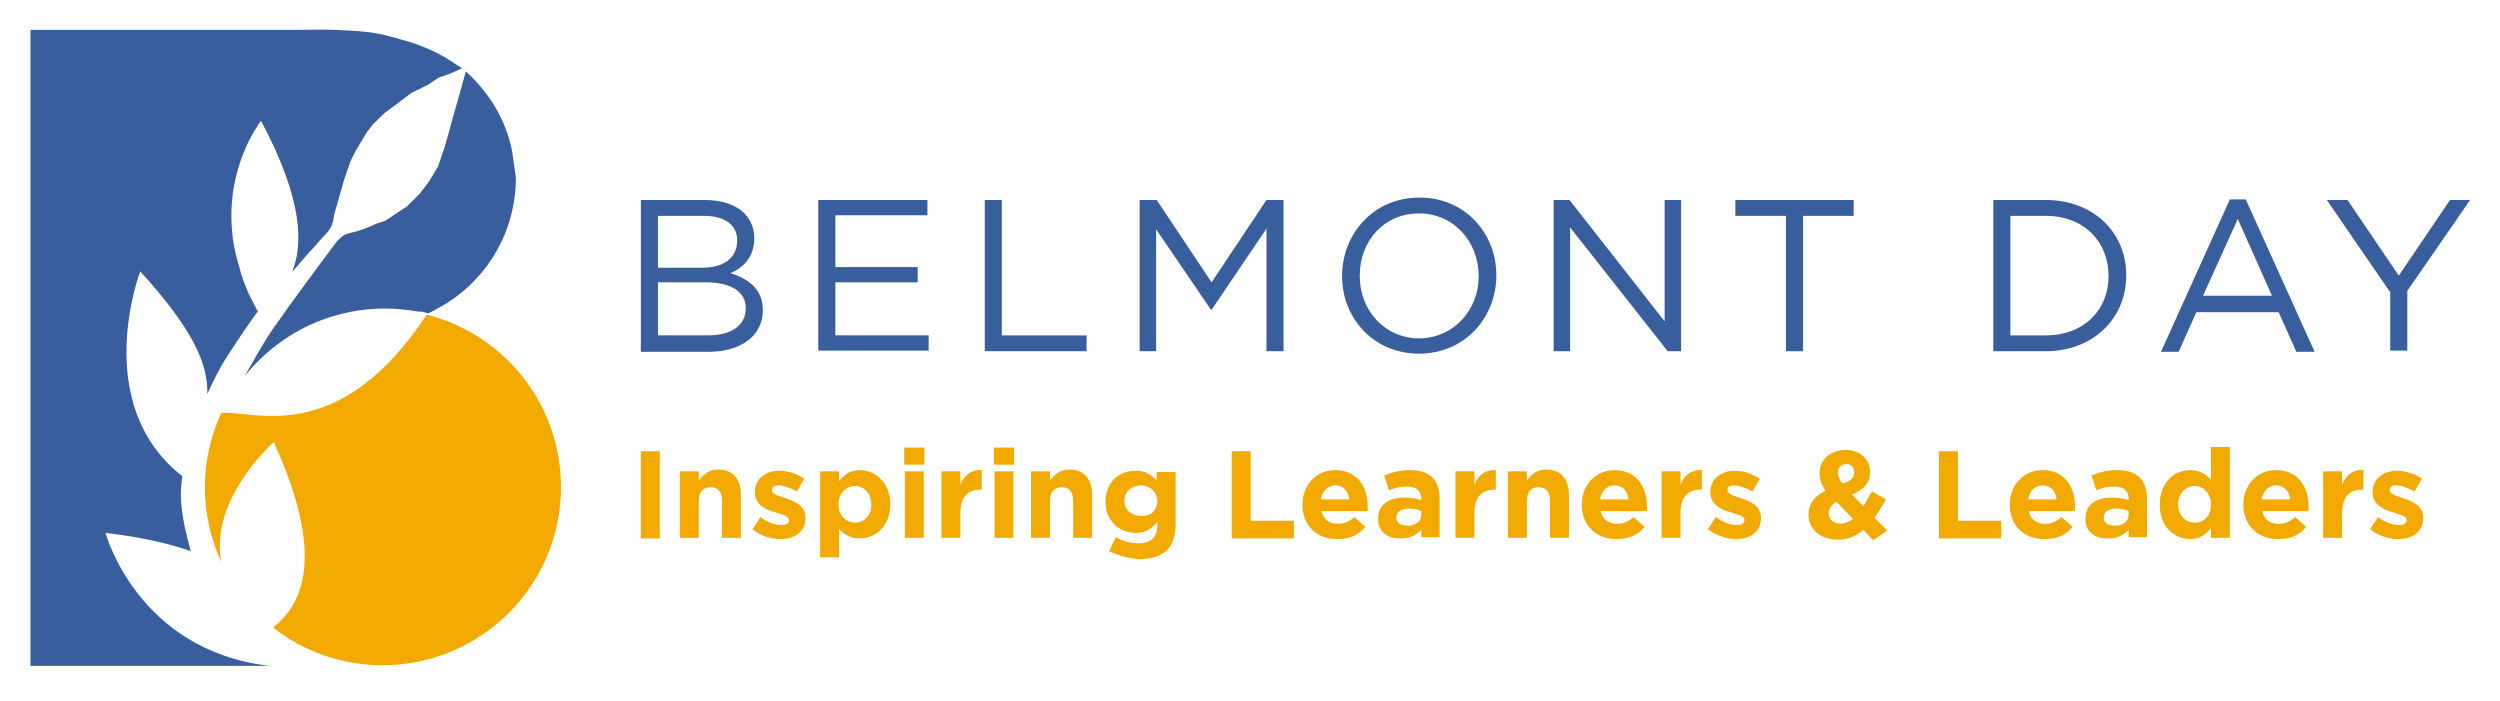 <?xml version="1.0" encoding="utf-8"?>
<!-- Generator: Adobe Illustrator 21.1.0, SVG Export Plug-In . SVG Version: 6.00 Build 0)  -->
<svg version="1.1" id="Layer_1" xmlns="http://www.w3.org/2000/svg" xmlns:xlink="http://www.w3.org/1999/xlink" x="0px" y="0px"
	 viewBox="0 0 410 115" style="enable-background:new 0 0 410 115;" xml:space="preserve">
<style type="text/css">
	.st0{fill:#385E9D;}
	.st1{fill:#F2A900;}
</style>
<g>
	<g>
		<path class="st0" d="M105.1,32.8h10.5c2.8,0,5.1,0.8,6.5,2.2c1,1.1,1.6,2.4,1.6,4v0.1c0,3.2-2,4.9-3.9,5.7c2.9,0.9,5.3,2.6,5.3,6
			v0.1c0,4.2-3.6,6.8-9,6.8h-11V32.8z M120.9,39.4c0-2.4-1.9-4-5.5-4h-7.5v8.5h7.3C118.6,43.9,120.9,42.4,120.9,39.4L120.9,39.4z
			 M115.7,46.3h-7.8v8.7h8.3c3.8,0,6.1-1.7,6.1-4.4v-0.1C122.3,47.9,120,46.3,115.7,46.3z"/>
		<path class="st0" d="M134.2,32.8h17.9v2.5H137v8.5h13.5v2.5H137v8.7h15.3v2.5h-18.1V32.8z"/>
		<path class="st0" d="M161.5,32.8h2.8V55h13.9v2.6h-16.7V32.8z"/>
		<path class="st0" d="M186.9,32.8h2.8l9,13.5l9-13.5h2.8v24.8h-2.8V37.5l-9,13.3h-0.1l-9-13.2v20h-2.7V32.8z"/>
		<path class="st0" d="M220.1,45.3L220.1,45.3c0-6.9,5.1-12.9,12.7-12.9c7.5,0,12.6,5.9,12.6,12.7v0.1c0,6.8-5.1,12.8-12.7,12.8
			C225.2,58,220.1,52.1,220.1,45.3z M242.5,45.3L242.5,45.3c0-5.7-4.1-10.3-9.8-10.3c-5.7,0-9.7,4.5-9.7,10.2v0.1
			c0,5.6,4.1,10.2,9.8,10.2C238.4,55.4,242.5,50.9,242.5,45.3z"/>
		<path class="st0" d="M254.8,32.8h2.6L273,52.7V32.8h2.7v24.8h-2.2l-16-20.3v20.3h-2.7V32.8z"/>
		<path class="st0" d="M292.9,35.4h-8.3v-2.6H304v2.6h-8.3v22.2h-2.8V35.4z"/>
		<path class="st0" d="M326.9,32.8h8.6c7.8,0,13.2,5.3,13.2,12.3v0.1c0,7-5.4,12.4-13.2,12.4h-8.6V32.8z M329.7,35.4V55h5.8
			c6.3,0,10.3-4.2,10.3-9.7v-0.1c0-5.5-4-9.8-10.3-9.8H329.7z"/>
		<path class="st0" d="M365.7,32.7h2.6l11.3,25h-3l-2.9-6.5h-13.5l-2.9,6.5h-2.9L365.7,32.7z M372.6,48.5L367,35.9l-5.7,12.6H372.6z
			"/>
		<path class="st0" d="M391.9,47.8l-10.3-15h3.4l8.4,12.4l8.4-12.4h3.3l-10.3,14.9v9.8h-2.8V47.8z"/>
	</g>
	<path class="st1" d="M70,51.6c-14.4,21.7-28,15.8-33.7,16.1c-1.7,3.7-2.7,7.8-2.7,12.2c0,4.4,1,8.6,2.7,12.3
		c-2-10.4,8.6-19.7,8.6-19.7c9.3,20.3,3.7,27.4-0.1,30.4c4.9,3.9,11.2,6.2,17.9,6.2C78.9,109.1,92,96,92,79.9
		C92,66.2,82.6,54.8,70,51.6z"/>
	<g>
		<g>
			<g>
				<path class="st0" d="M84,24.9c-1-5.3-3.8-9.7-7.6-13.2c-0.6,2.3-2.7,9.5-2.7,9.7c-0.1,0.2-0.1,0.5-0.2,0.7
					c-0.1,0.2-0.1,0.5-0.2,0.7c-0.1,0.2-0.1,0.4-0.2,0.7c-0.1,0.2-0.1,0.4-0.2,0.7c-0.1,0.2-0.1,0.4-0.2,0.6
					c-0.1,0.2-0.2,0.4-0.2,0.6c-0.1,0.2-0.2,0.4-0.2,0.6c-0.1,0.2-0.2,0.4-0.2,0.6c-0.1,0.2-0.2,0.4-0.2,0.6
					c-0.1,0.2-0.2,0.4-0.3,0.5c-0.1,0.2-0.2,0.3-0.3,0.5c-0.1,0.2-0.2,0.3-0.3,0.5c-0.1,0.2-0.2,0.3-0.3,0.5
					c-0.1,0.2-0.2,0.3-0.3,0.5c-0.1,0.1-0.2,0.3-0.3,0.4c-0.1,0.1-0.2,0.3-0.3,0.4c-0.1,0.1-0.2,0.3-0.3,0.4
					c-0.1,0.1-0.2,0.3-0.3,0.4c-0.1,0.1-0.2,0.2-0.3,0.4c-0.1,0.1-0.2,0.2-0.3,0.3c-0.1,0.1-0.2,0.2-0.3,0.3
					c-0.1,0.1-0.2,0.2-0.3,0.3c-0.1,0.1-0.2,0.2-0.3,0.3c-0.1,0.1-0.2,0.2-0.3,0.3c-0.1,0.1-0.2,0.2-0.3,0.3
					c-0.1,0.1-0.2,0.2-0.3,0.3c-0.1,0.1-0.2,0.2-0.3,0.2c-0.1,0.1-0.2,0.2-0.3,0.2c-0.1,0.1-0.2,0.1-0.3,0.2
					c-0.1,0.1-0.2,0.1-0.3,0.2c-0.1,0.1-0.2,0.1-0.3,0.2c-0.1,0.1-0.2,0.1-0.3,0.2c-0.1,0.1-0.2,0.1-0.3,0.2
					c-0.1,0.1-0.2,0.1-0.3,0.2c-0.1,0.1-0.2,0.1-0.3,0.2c-0.1,0.1-0.2,0.1-0.3,0.2c-0.1,0.1-0.2,0.1-0.3,0.2
					c-0.1,0.1-0.2,0.1-0.3,0.2c-0.1,0-0.2,0.1-0.3,0.1c-0.1,0-0.2,0.1-0.3,0.1c-0.1,0-0.2,0.1-0.3,0.1c-0.1,0-0.2,0.1-0.3,0.1
					c-0.1,0-0.2,0.1-0.3,0.1c-0.4,0.2-0.9,0.4-1.4,0.6c-0.7,0.3-1.3,0.5-2,0.7c-0.8,0.2-1.6,0.3-2.2,0.8c-0.4,0.3-0.8,0.7-1.1,1.1
					c-1.6,2.1-3.1,4.2-4.6,6.2c-0.7,1-1.5,2-2.2,3c-0.2,0.2-0.3,0.5-0.5,0.7c-0.2,0.2-0.3,0.5-0.5,0.7c-0.2,0.2-0.3,0.5-0.5,0.7
					c-0.2,0.2-0.3,0.5-0.5,0.7c-0.2,0.2-0.3,0.5-0.5,0.7c-0.2,0.2-0.3,0.5-0.5,0.7c-0.2,0.2-0.3,0.5-0.5,0.7
					c-1.5,2.2-3.1,5.1-4.6,7.7c3.3-4.1,7.6-7.3,12.6-9.2c3.2-1.2,6.7-1.9,10.3-1.9c1.9,0,3.8,0.2,5.6,0.5c0.1,0,0.1,0,0.2,0
					c0.1,0,0.1,0,0.2,0c0.7,0.1,1.1,0.3,1.2,0.3c0,0,0,0,0,0c1.1-0.5,2.1-1.1,3.1-1.7c6.8-4.3,11.3-11.9,11.3-20.6
					C84.4,27.8,84.2,26.3,84,24.9z"/>
			</g>
			<g>
				<path class="st0" d="M17.3,87.4c6.1,0.7,10.6,1.8,14,3c-0.8-2.7-1.4-5.6-1.6-8.1c-0.1-1.3,0-2.8,0.2-4.2
					C14.7,66.2,23,44.5,23,44.5c8.8,9.7,11.1,15.2,11,20.1c1-2.2,2-4.1,2.9-5.6c1.8-2.8,3.4-5.2,5-7.4c0.1-0.2,0.2-0.3,0.4-0.5
					c-0.2-0.4-0.5-0.9-0.7-1.3c0-0.1-0.1-0.2-0.1-0.2c-0.2-0.4-0.4-0.8-0.6-1.2c0-0.1-0.1-0.1-0.1-0.2c-0.4-0.9-0.7-1.7-1-2.5
					c0,0,0-0.1,0-0.1c-0.2-0.4-0.3-0.8-0.4-1.2c0,0,0-0.1,0-0.1c-0.3-0.9-0.5-1.7-0.7-2.5c0,0,0,0,0,0c-0.3-1.2-0.5-2.4-0.6-3.5
					c0,0,0,0,0,0c0,0,0,0,0,0c-0.8-7.6,1.7-13.4,3.3-16.3c0,0,0,0,0,0c0.2-0.4,0.5-0.8,0.7-1.1c0,0,0,0,0,0c0-0.1,0.1-0.1,0.1-0.2
					c0,0,0,0,0,0c0,0,0,0,0,0c0,0,0,0,0,0c0.1-0.2,0.2-0.3,0.3-0.5c0,0,0,0,0,0c0,0,0,0,0,0c0.2-0.2,0.3-0.4,0.3-0.4
					c7,13.1,6.9,20.4,5.1,24.8c0,0,0.1-0.1,0.1-0.1c0,0,0-0.1,0.1-0.1c0.2-0.2,0.4-0.5,0.6-0.7c0.2-0.2,0.4-0.5,0.6-0.7
					c0.2-0.2,1-1.2,1.2-1.4c0.2-0.2,1.1-1.2,1.3-1.4c0.2-0.2,0.4-0.5,0.6-0.7c0.7-0.8,1.4-1.4,1.9-2.3c0.3-0.6,0.4-1.3,0.5-2
					c0.1-0.2,0.1-0.5,0.2-0.7c0.1-0.2,0.1-0.5,0.2-0.7c0.1-0.2,0.1-0.5,0.2-0.7c0.1-0.2,0.1-0.5,0.2-0.7c0.1-0.2,0.1-0.5,0.2-0.7
					c0.1-0.2,0.1-0.5,0.2-0.7c0.1-0.2,0.1-0.4,0.2-0.7c0.1-0.2,0.1-0.4,0.2-0.7c0.1-0.2,0.1-0.4,0.2-0.6c0.1-0.2,0.1-0.4,0.2-0.6
					c0.1-0.2,0.1-0.4,0.2-0.6c0.1-0.2,0.2-0.4,0.2-0.6c0.1-0.2,0.2-0.4,0.2-0.6c0.1-0.2,0.2-0.4,0.3-0.6c0.1-0.2,0.2-0.4,0.3-0.6
					c0.1-0.2,0.2-0.4,0.3-0.6c0.1-0.2,0.2-0.4,0.3-0.5c0.1-0.2,0.2-0.3,0.3-0.5c0.1-0.2,0.2-0.3,0.3-0.5c0.1-0.2,0.2-0.3,0.3-0.5
					c0.1-0.2,0.2-0.3,0.3-0.5c0.1-0.2,0.2-0.3,0.3-0.5c0.1-0.2,0.2-0.3,0.3-0.4c0.1-0.1,0.2-0.3,0.3-0.4c0.1-0.1,0.2-0.3,0.3-0.4
					c0.1-0.1,0.2-0.3,0.4-0.4c0.1-0.1,0.2-0.3,0.4-0.4c0.1-0.1,0.2-0.3,0.4-0.4c0.1-0.1,0.2-0.2,0.4-0.4c0.1-0.1,0.2-0.2,0.4-0.4
					c0.1-0.1,0.3-0.2,0.4-0.3c0.1-0.1,0.3-0.2,0.4-0.3c0.1-0.1,0.3-0.2,0.4-0.3c0.1-0.1,0.3-0.2,0.4-0.3c0.1-0.1,0.3-0.2,0.4-0.3
					c0.1-0.1,0.3-0.2,0.4-0.3c0.1-0.1,0.3-0.2,0.4-0.3c0.1-0.1,0.3-0.2,0.4-0.3c0.1-0.1,0.3-0.2,0.4-0.3c0.1-0.1,0.3-0.2,0.4-0.3
					c0.1-0.1,0.3-0.2,0.4-0.3c0.1-0.1,0.3-0.2,0.4-0.2c0.1-0.1,0.3-0.2,0.4-0.2c0.1-0.1,0.3-0.2,0.4-0.2c0.1-0.1,0.3-0.1,0.4-0.2
					c0.1-0.1,0.2-0.1,0.4-0.2c0.1-0.1,0.2-0.1,0.4-0.2c0.1-0.1,0.2-0.1,0.4-0.2c0.1-0.1,0.2-0.1,0.3-0.2c0.1-0.1,0.2-0.1,0.3-0.2
					c0.1-0.1,0.2-0.1,0.3-0.2c0.1-0.1,0.2-0.1,0.3-0.2c0.1-0.1,0.2-0.1,0.3-0.2c0.1-0.1,0.2-0.1,0.3-0.2c0.1,0,0.2-0.1,0.3-0.1
					c0.1,0,0.2-0.1,0.3-0.1c0.1,0,0.2-0.1,0.3-0.1c0.1,0,0.2-0.1,0.3-0.1c0.1,0,0.2-0.1,0.2-0.1c0,0,0,0,0.1,0c0,0,0,0,0,0
					c0.3-0.1,1.6-0.7,2.3-1c-0.8-0.5-1.8-1.2-2.8-1.8c-1.7-1-3.8-1.9-5.7-2.5c-1.1-0.3-2.1-0.6-3.2-0.9C61.5,5.3,59.3,5.1,57,5
					c-0.7,0-1.3-0.1-2-0.1c-2.2-0.1-4.4,0-6.6,0c-0.6,0-43.3,0-43.4,0v104.3h39.2C22.5,106.7,17.3,87.4,17.3,87.4z"/>
			</g>
		</g>
	</g>
	<g>
		<path class="st1" d="M105.1,74h3.1v14.3h-3.1V74z"/>
		<path class="st1" d="M111.5,77.3h3.1v1.5c0.7-0.9,1.6-1.8,3.2-1.8c2.3,0,3.7,1.5,3.7,4.1v7.1h-3.1v-6.1c0-1.5-0.7-2.2-1.9-2.2
			c-1.2,0-1.9,0.8-1.9,2.2v6.1h-3.1V77.3z"/>
		<path class="st1" d="M123.4,86.8l1.3-2c1.2,0.9,2.4,1.3,3.4,1.3c0.9,0,1.3-0.3,1.3-0.8v0c0-0.7-1.1-0.9-2.3-1.3
			c-1.5-0.4-3.3-1.2-3.3-3.3v0c0-2.2,1.8-3.5,4-3.5c1.4,0,2.9,0.5,4.1,1.3l-1.2,2.1c-1.1-0.6-2.2-1-3-1c-0.8,0-1.1,0.3-1.1,0.8v0
			c0,0.6,1,0.9,2.2,1.3c1.5,0.5,3.3,1.2,3.3,3.2v0c0,2.4-1.8,3.5-4.2,3.5C126.5,88.4,124.8,87.9,123.4,86.8z"/>
		<path class="st1" d="M134.5,77.3h3.1v1.6c0.8-1,1.8-1.8,3.4-1.8c2.5,0,5,2,5,5.6v0c0,3.6-2.4,5.6-5,5.6c-1.7,0-2.7-0.8-3.4-1.6
			v4.7h-3.1V77.3z M142.9,82.8L142.9,82.8c0-1.9-1.2-3.1-2.7-3.1c-1.4,0-2.7,1.2-2.7,3v0c0,1.8,1.2,3,2.7,3
			C141.6,85.8,142.9,84.6,142.9,82.8z"/>
		<path class="st1" d="M148.3,73.4h3.3v2.8h-3.3V73.4z M148.4,77.3h3.1v10.9h-3.1V77.3z"/>
		<path class="st1" d="M154.4,77.3h3.1v2.2c0.6-1.5,1.7-2.5,3.5-2.4v3.2h-0.2c-2.1,0-3.3,1.2-3.3,3.9v4h-3.1V77.3z"/>
		<path class="st1" d="M163,73.4h3.3v2.8H163V73.4z M163.1,77.3h3.1v10.9h-3.1V77.3z"/>
		<path class="st1" d="M169.1,77.3h3.1v1.5c0.7-0.9,1.6-1.8,3.2-1.8c2.3,0,3.7,1.5,3.7,4.1v7.1H176v-6.1c0-1.5-0.7-2.2-1.9-2.2
			c-1.2,0-1.9,0.8-1.9,2.2v6.1h-3.1V77.3z"/>
		<path class="st1" d="M181.9,90.4l1.1-2.3c1.1,0.6,2.2,1,3.7,1c2.1,0,3.1-1,3.1-3v-0.5c-0.9,1.1-1.9,1.8-3.6,1.8
			c-2.5,0-4.9-1.9-4.9-5.1v0c0-3.3,2.3-5.1,4.9-5.1c1.7,0,2.7,0.7,3.5,1.6v-1.4h3.1v8.5c0,2-0.5,3.4-1.4,4.3c-1,1-2.6,1.5-4.7,1.5
			C184.9,91.5,183.3,91.1,181.9,90.4z M189.8,82.2L189.8,82.2c0-1.5-1.2-2.6-2.7-2.6c-1.5,0-2.7,1-2.7,2.5v0c0,1.5,1.1,2.5,2.7,2.5
			C188.6,84.8,189.8,83.7,189.8,82.2z"/>
		<path class="st1" d="M202,74h3.1v11.4h7.1v2.9H202V74z"/>
		<path class="st1" d="M213.6,82.8L213.6,82.8c0-3.2,2.2-5.7,5.4-5.7c3.6,0,5.3,2.8,5.3,5.9c0,0.2,0,0.5,0,0.8h-7.6
			c0.3,1.4,1.3,2.1,2.7,2.1c1,0,1.8-0.3,2.7-1.1l1.8,1.6c-1,1.3-2.5,2-4.5,2C216,88.5,213.6,86.2,213.6,82.8z M221.3,81.9
			c-0.2-1.4-1-2.3-2.3-2.3c-1.3,0-2.1,0.9-2.4,2.3H221.3z"/>
		<path class="st1" d="M226,85.1L226,85.1c0-2.4,1.8-3.5,4.4-3.5c1.1,0,1.9,0.2,2.7,0.4v-0.2c0-1.3-0.8-2-2.3-2c-1.2,0-2,0.2-3,0.6
			l-0.8-2.4c1.2-0.5,2.4-0.9,4.2-0.9c1.7,0,2.9,0.4,3.7,1.2c0.8,0.8,1.2,2,1.2,3.5v6.3h-3v-1.2c-0.8,0.8-1.8,1.4-3.3,1.4
			C227.7,88.4,226,87.3,226,85.1z M233.1,84.4v-0.6c-0.5-0.2-1.2-0.4-2-0.4c-1.3,0-2.1,0.5-2.1,1.5v0c0,0.8,0.7,1.3,1.7,1.3
			C232.1,86.3,233.1,85.5,233.1,84.4z"/>
		<path class="st1" d="M238.7,77.3h3.1v2.2c0.6-1.5,1.7-2.5,3.5-2.4v3.2h-0.2c-2.1,0-3.3,1.2-3.3,3.9v4h-3.1V77.3z"/>
		<path class="st1" d="M247.3,77.3h3.1v1.5c0.7-0.9,1.6-1.8,3.2-1.8c2.3,0,3.7,1.5,3.7,4.1v7.1h-3.1v-6.1c0-1.5-0.7-2.2-1.9-2.2
			c-1.2,0-1.9,0.8-1.9,2.2v6.1h-3.1V77.3z"/>
		<path class="st1" d="M259.4,82.8L259.4,82.8c0-3.2,2.2-5.7,5.4-5.7c3.6,0,5.3,2.8,5.3,5.9c0,0.2,0,0.5,0,0.8h-7.6
			c0.3,1.4,1.3,2.1,2.7,2.1c1,0,1.8-0.3,2.7-1.1l1.8,1.6c-1,1.3-2.5,2-4.5,2C261.9,88.5,259.4,86.2,259.4,82.8z M267.1,81.9
			c-0.2-1.4-1-2.3-2.3-2.3c-1.3,0-2.1,0.9-2.4,2.3H267.1z"/>
		<path class="st1" d="M272.5,77.3h3.1v2.2c0.6-1.5,1.7-2.5,3.5-2.4v3.2h-0.2c-2.1,0-3.3,1.2-3.3,3.9v4h-3.1V77.3z"/>
		<path class="st1" d="M280.1,86.8l1.3-2c1.2,0.9,2.4,1.3,3.4,1.3c0.9,0,1.3-0.3,1.3-0.8v0c0-0.7-1.1-0.9-2.3-1.3
			c-1.5-0.4-3.3-1.2-3.3-3.3v0c0-2.2,1.8-3.5,4-3.5c1.4,0,2.9,0.5,4.1,1.3l-1.2,2.1c-1.1-0.6-2.2-1-3-1c-0.8,0-1.1,0.3-1.1,0.8v0
			c0,0.6,1,0.9,2.2,1.3c1.5,0.5,3.3,1.2,3.3,3.2v0c0,2.4-1.8,3.5-4.2,3.5C283.3,88.4,281.6,87.9,280.1,86.8z"/>
		<path class="st1" d="M305.6,86.9c-1.2,1-2.5,1.6-4.2,1.6c-2.7,0-4.8-1.6-4.8-4.1v0c0-1.8,1-3.1,2.8-3.9c-0.7-1-1-1.9-1-2.9v0
			c0-2,1.6-3.8,4.3-3.8c2.4,0,4,1.6,4,3.6v0c0,1.9-1.2,3-3,3.7l1.9,1.9c0.5-0.7,0.9-1.6,1.4-2.4l2.3,1.3c-0.6,1-1.2,2.1-1.9,3
			l2.1,2.1l-2.3,1.6L305.6,86.9z M303.9,85.1l-2.7-2.8c-0.9,0.5-1.3,1.2-1.3,1.9v0c0,1,0.8,1.7,2,1.7
			C302.5,85.9,303.2,85.6,303.9,85.1z M304.1,77.5L304.1,77.5c0-0.9-0.5-1.4-1.3-1.4c-0.8,0-1.4,0.6-1.4,1.4v0
			c0,0.6,0.2,1.1,0.8,1.8C303.4,79,304.1,78.4,304.1,77.5z"/>
		<path class="st1" d="M318,74h3.1v11.4h7.1v2.9H318V74z"/>
		<path class="st1" d="M329.6,82.8L329.6,82.8c0-3.2,2.2-5.7,5.4-5.7c3.6,0,5.3,2.8,5.3,5.9c0,0.2,0,0.5,0,0.8h-7.6
			c0.3,1.4,1.3,2.1,2.7,2.1c1,0,1.8-0.3,2.7-1.1l1.8,1.6c-1,1.3-2.5,2-4.5,2C332,88.5,329.6,86.2,329.6,82.8z M337.3,81.9
			c-0.2-1.4-1-2.3-2.3-2.3c-1.3,0-2.1,0.9-2.4,2.3H337.3z"/>
		<path class="st1" d="M342,85.1L342,85.1c0-2.4,1.8-3.5,4.4-3.5c1.1,0,1.9,0.2,2.7,0.4v-0.2c0-1.3-0.8-2-2.3-2c-1.2,0-2,0.2-3,0.6
			l-0.8-2.4c1.2-0.5,2.4-0.9,4.2-0.9c1.7,0,2.9,0.4,3.7,1.2c0.8,0.8,1.2,2,1.2,3.5v6.3h-3v-1.2c-0.8,0.8-1.8,1.4-3.3,1.4
			C343.7,88.4,342,87.3,342,85.1z M349.1,84.4v-0.6c-0.5-0.2-1.2-0.4-2-0.4c-1.3,0-2.1,0.5-2.1,1.5v0c0,0.8,0.7,1.3,1.7,1.3
			C348.1,86.3,349.1,85.5,349.1,84.4z"/>
		<path class="st1" d="M354.2,82.8L354.2,82.8c0-3.7,2.4-5.7,5-5.7c1.7,0,2.7,0.8,3.4,1.6v-5.4h3.1v14.9h-3.1v-1.6
			c-0.8,1-1.8,1.8-3.4,1.8C356.6,88.4,354.2,86.4,354.2,82.8z M362.6,82.8L362.6,82.8c0-1.9-1.2-3.1-2.7-3.1c-1.4,0-2.7,1.2-2.7,3v0
			c0,1.8,1.2,3,2.7,3C361.4,85.8,362.6,84.6,362.6,82.8z"/>
		<path class="st1" d="M367.9,82.8L367.9,82.8c0-3.2,2.2-5.7,5.4-5.7c3.6,0,5.3,2.8,5.3,5.9c0,0.2,0,0.5,0,0.8H371
			c0.3,1.4,1.3,2.1,2.7,2.1c1,0,1.8-0.3,2.7-1.1l1.8,1.6c-1,1.3-2.5,2-4.5,2C370.4,88.5,367.9,86.2,367.9,82.8z M375.6,81.9
			c-0.2-1.4-1-2.3-2.3-2.3c-1.3,0-2.1,0.9-2.4,2.3H375.6z"/>
		<path class="st1" d="M381,77.3h3.1v2.2c0.6-1.5,1.7-2.5,3.5-2.4v3.2h-0.2c-2.1,0-3.3,1.2-3.3,3.9v4H381V77.3z"/>
		<path class="st1" d="M388.7,86.8l1.3-2c1.2,0.9,2.4,1.3,3.4,1.3c0.9,0,1.3-0.3,1.3-0.8v0c0-0.7-1.1-0.9-2.3-1.3
			c-1.5-0.4-3.3-1.2-3.3-3.3v0c0-2.2,1.8-3.5,4-3.5c1.4,0,2.9,0.5,4.1,1.3l-1.2,2.1c-1.1-0.6-2.2-1-3-1c-0.8,0-1.1,0.3-1.1,0.8v0
			c0,0.6,1,0.9,2.2,1.3c1.5,0.5,3.3,1.2,3.3,3.2v0c0,2.4-1.8,3.5-4.2,3.5C391.8,88.4,390.1,87.9,388.7,86.8z"/>
	</g>
</g>
</svg>
